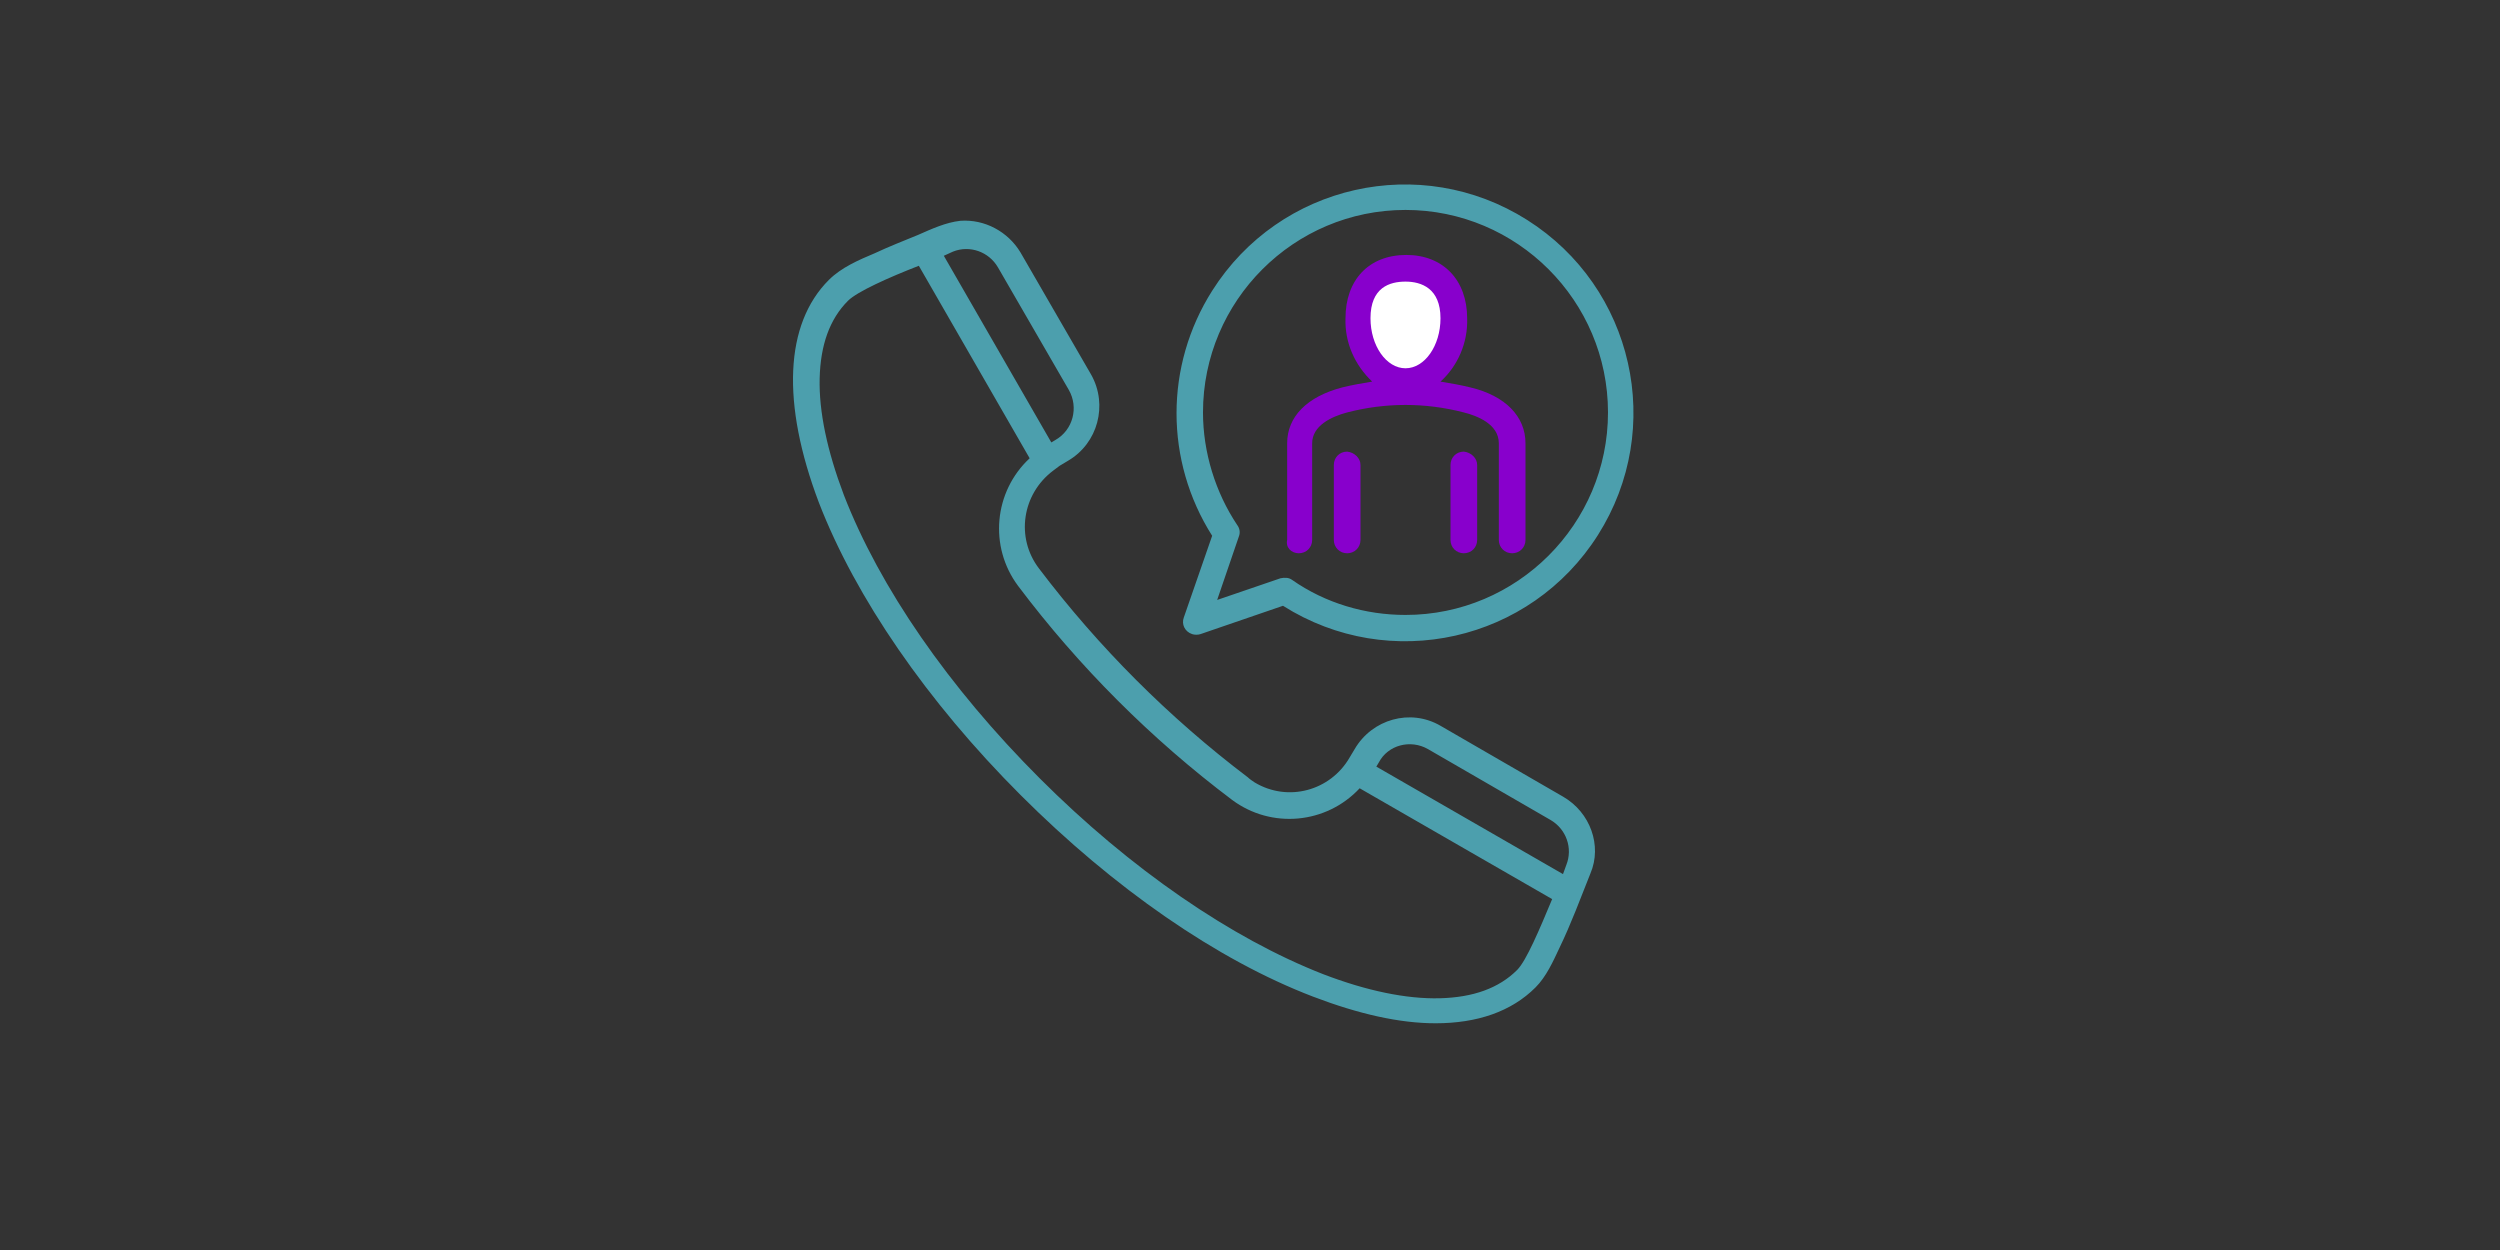 <?xml version="1.0" encoding="utf-8"?>
<!-- Generator: Adobe Illustrator 26.5.0, SVG Export Plug-In . SVG Version: 6.00 Build 0)  -->
<svg version="1.1" id="Ebene_1" xmlns="http://www.w3.org/2000/svg" xmlns:xlink="http://www.w3.org/1999/xlink" x="0px" y="0px"
	 viewBox="0 0 300 150" style="enable-background:new 0 0 300 150;" xml:space="preserve">
<rect x="0" y="0" width="300" height="150" fill="#333333" stroke="none"/>
<style type="text/css">
	.st0{clip-path:url(#SVGID_00000173846714583250116790000013453932895570142115_);}
	.st1{fill:#4C9FAD;}
	.st2{fill:#8800CC;}
	.st3{fill:#FFFFFF;}
</style>
<g>
	<defs>
		<rect id="SVGID_1_" x="71.2" width="157.6" height="150"/>
	</defs>
	<clipPath id="SVGID_00000099657314811490603670000011511481245006125720_">
		<use xlink:href="#SVGID_1_"  style="overflow:visible;"/>
	</clipPath>
	<g id="persönlicher_kontakt" style="clip-path:url(#SVGID_00000099657314811490603670000011511481245006125720_);">
		<g id="Gruppe_1869" transform="translate(-122.541 -183.607)">
			<path id="customer-service" class="st1" d="M310.1,279.2l-14.7-8.5c-3.6-2.1-8.2-0.8-10.3,2.8l-0.6,1c-2.3,4-7.4,5.4-11.4,3
				c-0.3-0.2-0.6-0.4-0.8-0.6c-9.5-7.2-17.9-15.6-25.1-25.1c-2.8-3.7-2-8.9,1.7-11.7c0.3-0.2,0.5-0.4,0.8-0.6l1-0.6
				c3.6-2.1,4.8-6.7,2.8-10.3l-8.5-14.7c-1.5-2.5-4.3-4-7.2-3.8c-1.8,0.2-3.5,1-5.1,1.7c-1.7,0.7-3.5,1.4-5.2,2.2
				c-1.9,0.8-4,1.7-5.5,3.2c-5.3,5.3-5.7,14.8-1.2,26.7c4.4,11.4,13,23.9,24.2,35.1c11.2,11.2,23.6,19.8,35.1,24.2
				c5.5,2.1,10.4,3.2,14.7,3.2c5,0,9.1-1.4,12-4.3c1.3-1.3,2.1-3.1,2.9-4.8c1.4-2.9,2.5-5.9,3.7-8.9
				C314.8,285.1,313.4,281.1,310.1,279.2L310.1,279.2z M293.9,273.5l14.7,8.5l0,0c1.9,1.1,2.7,3.4,1.9,5.4l-0.4,1.1l-22.4-12.9
				l0.3-0.5C289.1,273,291.8,272.3,293.9,273.5L293.9,273.5z M236.9,213.8c2-0.8,4.3,0,5.4,1.9l8.5,14.7c1.2,2.1,0.5,4.8-1.6,6
				l-0.5,0.3l-12.9-22.4L236.9,213.8L236.9,213.8z M304.6,300c-2.2,2.2-5.3,3.3-9.3,3.4c-4,0.1-8.8-0.9-14-2.9
				c-11-4.3-23.1-12.6-34-23.5c-10.9-10.9-19.2-22.9-23.5-34c-2-5.3-3-10-2.9-14c0.1-4,1.2-7.1,3.4-9.3c1.1-1.1,4.9-2.8,8.5-4.2
				l13.3,23.1c-4.3,4-4.9,10.6-1.4,15.3c7.3,9.7,16,18.4,25.7,25.7c4.7,3.5,11.3,2.9,15.3-1.4l23.1,13.3
				C307.3,295.1,305.7,298.9,304.6,300L304.6,300z M264.6,257.7c-0.3,0.8,0.1,1.7,1,2c0.3,0.1,0.7,0.1,1,0l9.9-3.4
				c12.8,8.1,29.7,4.3,37.8-8.5c8.1-12.8,4.3-29.7-8.5-37.8c-12.8-8.1-29.7-4.3-37.8,8.5c-5.7,9-5.7,20.4,0,29.4L264.6,257.7z
				 M266.9,233.1c0-13.4,10.9-24.3,24.3-24.3c13.4,0,24.3,10.9,24.3,24.3c0,13.4-10.9,24.3-24.3,24.3c-4.8,0-9.6-1.4-13.6-4.2
				c-0.4-0.3-0.9-0.3-1.4-0.2l-7.6,2.6l2.6-7.6c0.2-0.5,0.1-1-0.2-1.4C268.4,242.7,266.9,237.9,266.9,233.1L266.9,233.1z
				 M291.2,217.4c1.9,0,4.2,0.8,4.2,4.4c0,3.3-1.9,6-4.2,6c-2.3,0-4.2-2.7-4.2-6C287,218.1,289.3,217.4,291.2,217.4L291.2,217.4z"/>
			<path id="Pfad_859" class="st2" d="M285.8,239.4v9c0,0.9-0.7,1.6-1.6,1.6c-0.9,0-1.6-0.7-1.6-1.6v-9c0-0.9,0.7-1.6,1.6-1.6
				C285.1,237.9,285.8,238.6,285.8,239.4z"/>
			<path id="Pfad_860" class="st2" d="M299.8,239.4v9c0,0.9-0.7,1.6-1.6,1.6c-0.9,0-1.6-0.7-1.6-1.6v-9c0-0.9,0.7-1.6,1.6-1.6
				C299.1,237.9,299.8,238.6,299.8,239.4z"/>
			<path id="Pfad_861" class="st2" d="M278.4,250c0.9,0,1.6-0.7,1.6-1.6v-11.6c0-2.1,2.3-3.2,4.2-3.7c4.6-1.2,9.4-1.2,14,0
				c1.6,0.4,4.2,1.4,4.2,3.7v11.6c0,0.9,0.7,1.6,1.6,1.6c0.9,0,1.6-0.7,1.6-1.6v-11.6c0-3.2-2.4-5.7-6.6-6.7
				c-1.2-0.3-2.4-0.5-3.6-0.7c2.1-1.9,3.3-4.7,3.2-7.6c0-4.6-2.9-7.6-7.3-7.6c-4.5,0-7.3,3-7.3,7.6c-0.1,2.9,1.1,5.6,3.2,7.6
				c-1.2,0.2-2.4,0.4-3.6,0.7c-4.2,1.1-6.6,3.5-6.6,6.7v11.6C276.8,249.3,277.5,250,278.4,250L278.4,250z"/>
			<path id="Pfad_862" class="st3" d="M291.2,217.4c1.9,0,4.2,0.8,4.2,4.4c0,3.3-1.9,6-4.2,6c-2.3,0-4.2-2.7-4.2-6
				C287,218.1,289.3,217.4,291.2,217.4z"/>
		</g>
	</g>
</g>
</svg>
